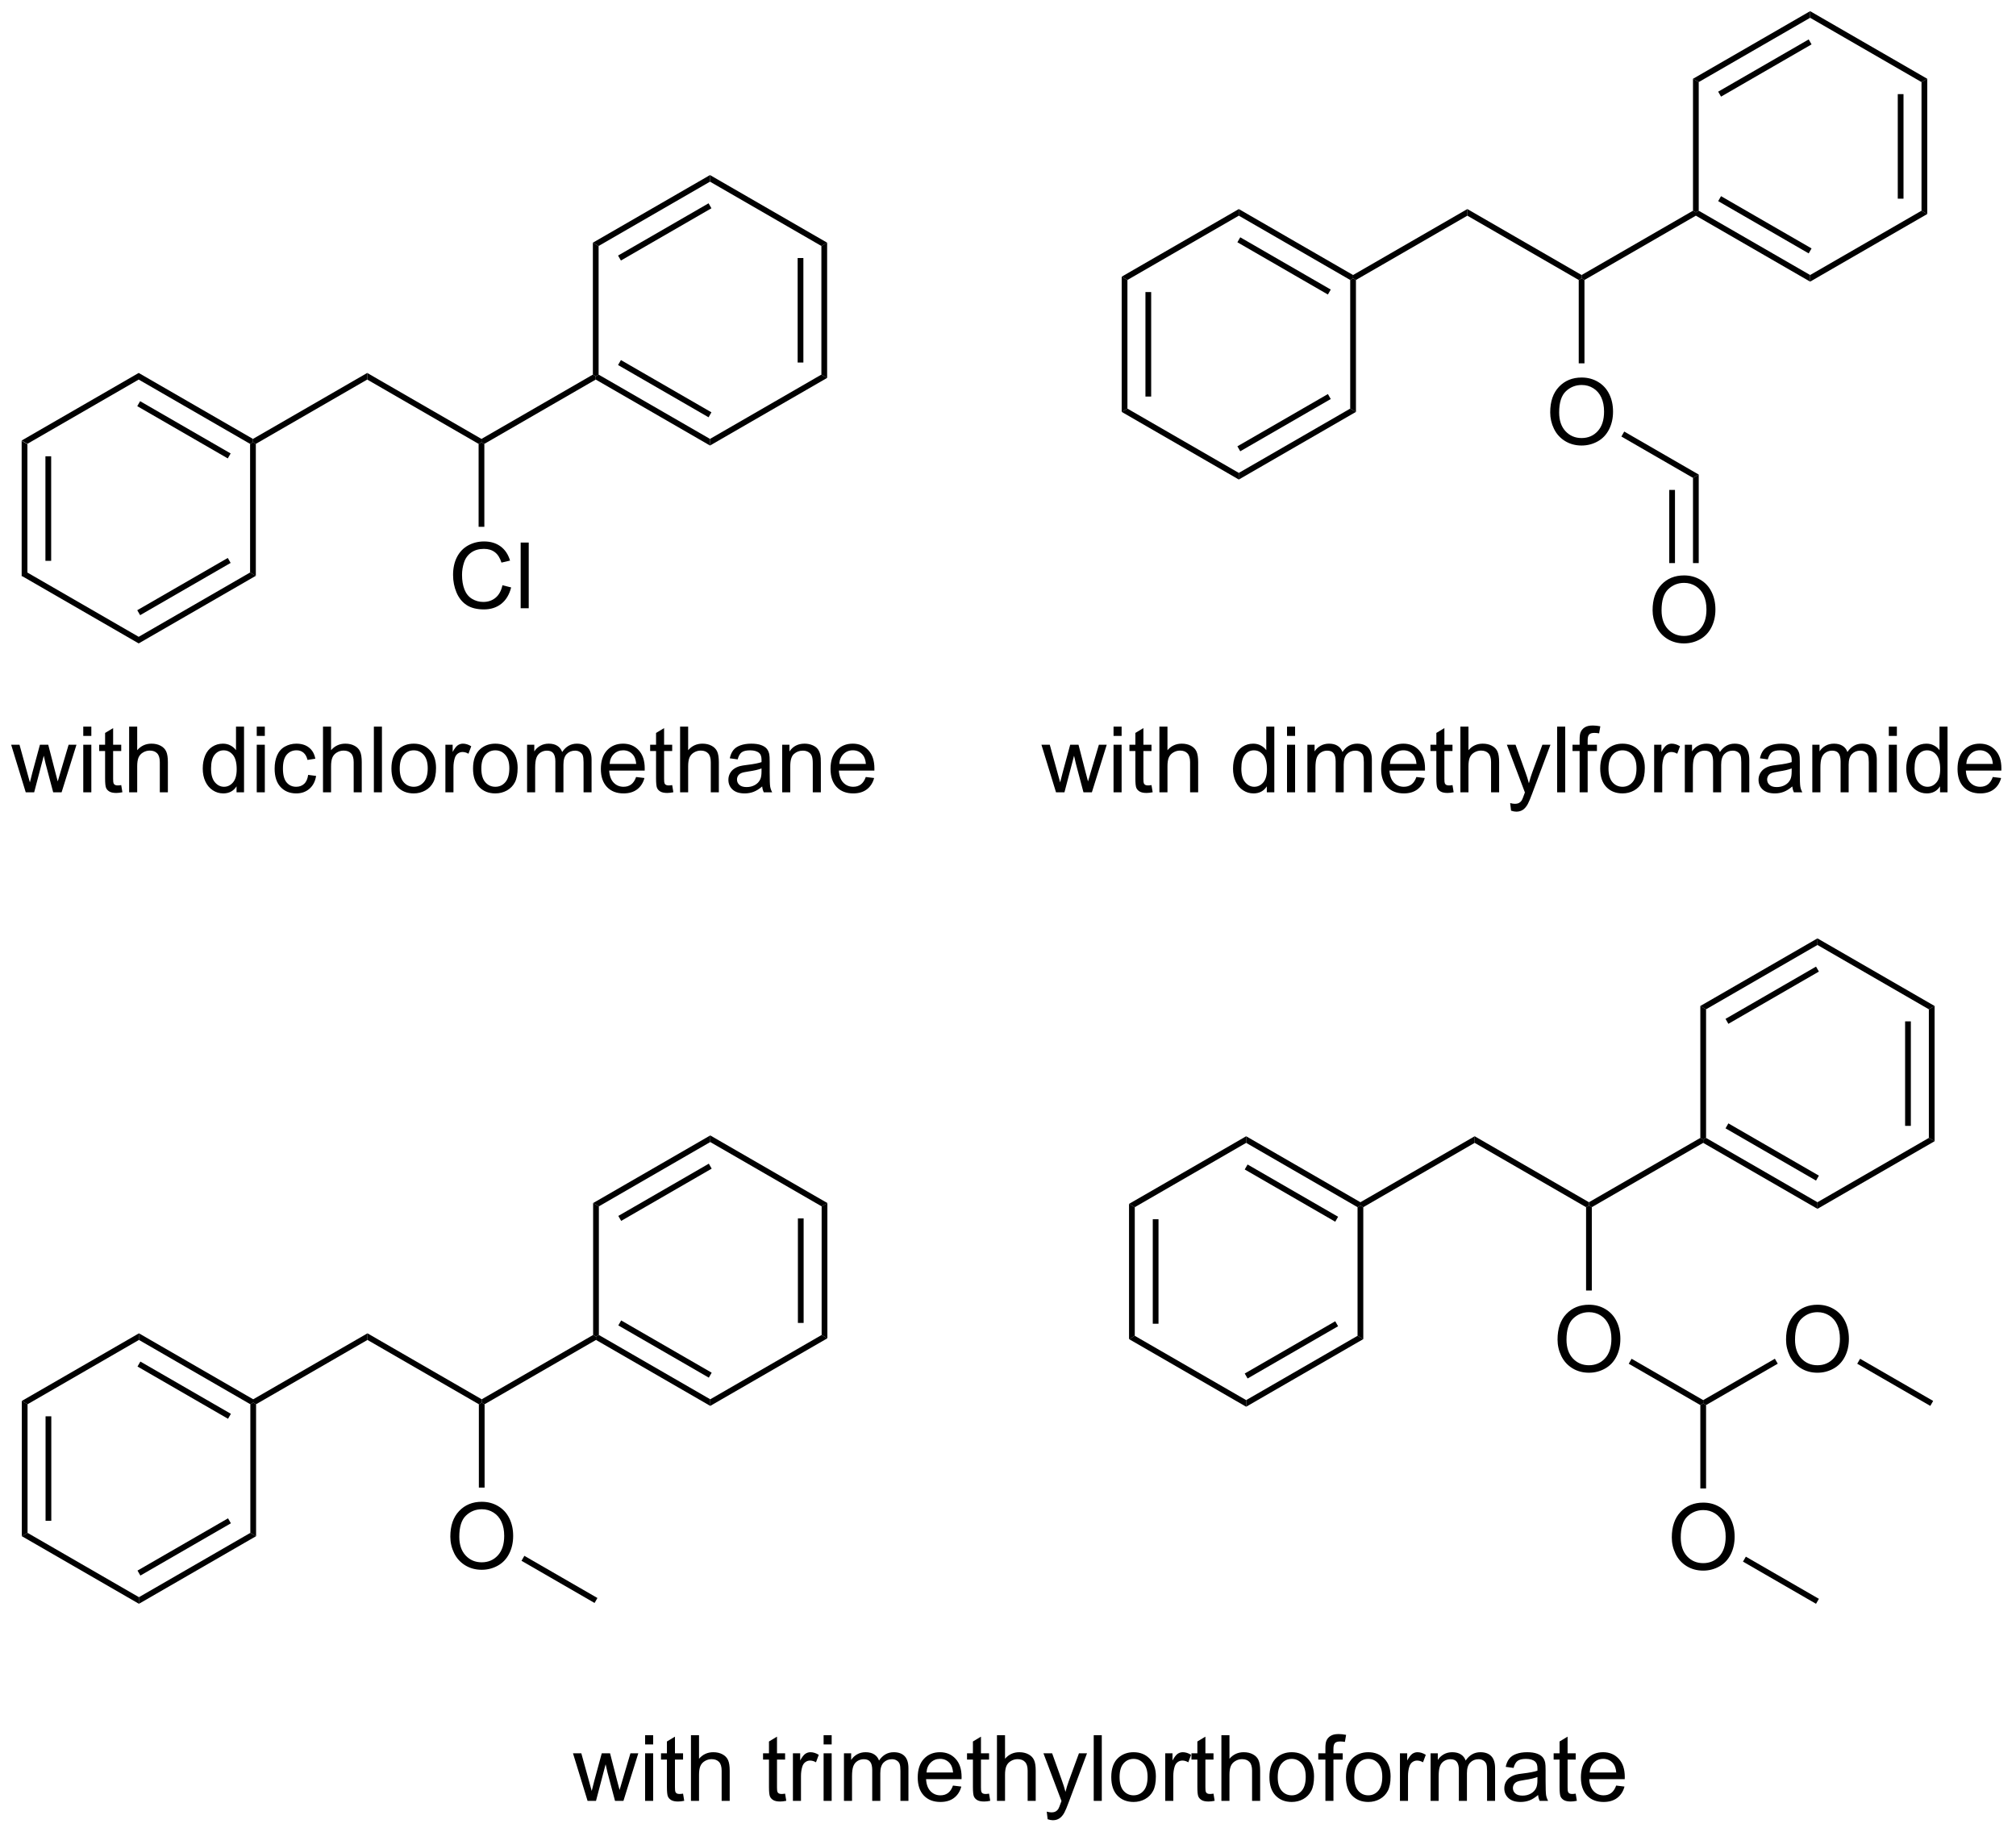 <?xml version="1.0" encoding="UTF-8"?>
<!DOCTYPE svg PUBLIC '-//W3C//DTD SVG 1.0//EN'
          'http://www.w3.org/TR/2001/REC-SVG-20010904/DTD/svg10.dtd'>
<svg stroke-dasharray="none" shape-rendering="auto" xmlns="http://www.w3.org/2000/svg" font-family="'Dialog'" text-rendering="auto" width="482" fill-opacity="1" color-interpolation="auto" color-rendering="auto" preserveAspectRatio="xMidYMid meet" font-size="12px" viewBox="0 0 482 438" fill="black" xmlns:xlink="http://www.w3.org/1999/xlink" stroke="black" image-rendering="auto" stroke-miterlimit="10" stroke-linecap="square" stroke-linejoin="miter" font-style="normal" stroke-width="1" height="438" stroke-dashoffset="0" font-weight="normal" stroke-opacity="1"
><!--Generated by the Batik Graphics2D SVG Generator--><defs id="genericDefs"
  /><g
  ><defs id="defs1"
    ><clipPath clipPathUnits="userSpaceOnUse" id="clipPath1"
      ><path d="M0.67 0.646 L181.105 0.646 L181.105 164.85 L0.67 164.85 L0.67 0.646 Z"
      /></clipPath
      ><clipPath clipPathUnits="userSpaceOnUse" id="clipPath2"
      ><path d="M21.441 28.511 L21.441 188.15 L196.859 188.15 L196.859 28.511 Z"
      /></clipPath
    ></defs
    ><g transform="scale(2.667,2.667) translate(-0.67,-0.646) matrix(1.029,0,0,1.029,-21.384,-28.681)"
    ><path d="M23.32 66.914 L23.82 67.203 L23.82 78.414 L23.32 78.703 ZM25.39 68.254 L25.39 77.363 L25.89 77.363 L25.89 68.254 Z" stroke="none" clip-path="url(#clipPath2)"
    /></g
    ><g transform="matrix(2.743,0,0,2.743,-58.811,-78.204)"
    ><path d="M23.32 78.703 L23.82 78.414 L33.529 84.02 L33.529 84.597 Z" stroke="none" clip-path="url(#clipPath2)"
    /></g
    ><g transform="matrix(2.743,0,0,2.743,-58.811,-78.204)"
    ><path d="M33.529 84.597 L33.529 84.02 L43.239 78.414 L43.739 78.703 ZM33.654 82.135 L41.544 77.58 L41.294 77.147 L33.404 81.702 Z" stroke="none" clip-path="url(#clipPath2)"
    /></g
    ><g transform="matrix(2.743,0,0,2.743,-58.811,-78.204)"
    ><path d="M43.739 78.703 L43.239 78.414 L43.239 67.203 L43.489 67.058 L43.739 67.203 Z" stroke="none" clip-path="url(#clipPath2)"
    /></g
    ><g transform="matrix(2.743,0,0,2.743,-58.811,-78.204)"
    ><path d="M43.489 66.77 L43.489 67.058 L43.239 67.203 L33.529 61.597 L33.529 61.02 ZM41.544 68.037 L33.654 63.482 L33.404 63.915 L41.294 68.47 Z" stroke="none" clip-path="url(#clipPath2)"
    /></g
    ><g transform="matrix(2.743,0,0,2.743,-58.811,-78.204)"
    ><path d="M33.529 61.02 L33.529 61.597 L23.82 67.203 L23.32 66.914 Z" stroke="none" clip-path="url(#clipPath2)"
    /></g
    ><g transform="matrix(2.743,0,0,2.743,-58.811,-78.204)"
    ><path d="M43.739 67.203 L43.489 67.058 L43.489 66.77 L53.448 61.02 L53.448 61.597 Z" stroke="none" clip-path="url(#clipPath2)"
    /></g
    ><g transform="matrix(2.743,0,0,2.743,-58.811,-78.204)"
    ><path d="M53.448 61.597 L53.448 61.02 L63.407 66.77 L63.407 67.058 L63.157 67.203 Z" stroke="none" clip-path="url(#clipPath2)"
    /></g
    ><g transform="matrix(2.743,0,0,2.743,-58.811,-78.204)"
    ><path d="M63.657 67.203 L63.407 67.058 L63.407 66.77 L73.117 61.164 L73.367 61.308 L73.367 61.597 Z" stroke="none" clip-path="url(#clipPath2)"
    /></g
    ><g transform="matrix(2.743,0,0,2.743,-58.811,-78.204)"
    ><path d="M73.367 61.597 L73.367 61.308 L73.617 61.164 L83.326 66.77 L83.326 67.347 ZM75.312 60.33 L83.201 64.885 L83.451 64.452 L75.562 59.897 Z" stroke="none" clip-path="url(#clipPath2)"
    /></g
    ><g transform="matrix(2.743,0,0,2.743,-58.811,-78.204)"
    ><path d="M83.326 67.347 L83.326 66.77 L93.035 61.164 L93.535 61.453 Z" stroke="none" clip-path="url(#clipPath2)"
    /></g
    ><g transform="matrix(2.743,0,0,2.743,-58.811,-78.204)"
    ><path d="M93.535 61.453 L93.035 61.164 L93.035 49.953 L93.535 49.664 ZM91.465 60.113 L91.465 51.004 L90.965 51.004 L90.965 60.113 Z" stroke="none" clip-path="url(#clipPath2)"
    /></g
    ><g transform="matrix(2.743,0,0,2.743,-58.811,-78.204)"
    ><path d="M93.535 49.664 L93.035 49.953 L83.326 44.347 L83.326 43.77 Z" stroke="none" clip-path="url(#clipPath2)"
    /></g
    ><g transform="matrix(2.743,0,0,2.743,-58.811,-78.204)"
    ><path d="M83.326 43.77 L83.326 44.347 L73.617 49.953 L73.117 49.664 ZM83.201 46.232 L75.312 50.787 L75.562 51.22 L83.451 46.665 Z" stroke="none" clip-path="url(#clipPath2)"
    /></g
    ><g transform="matrix(2.743,0,0,2.743,-58.811,-78.204)"
    ><path d="M73.117 49.664 L73.617 49.953 L73.617 61.164 L73.367 61.308 L73.117 61.164 Z" stroke="none" clip-path="url(#clipPath2)"
    /></g
    ><g transform="matrix(2.743,0,0,2.743,-58.811,-78.204)"
    ><path d="M65.235 79.526 L65.993 79.716 Q65.756 80.651 65.136 81.143 Q64.517 81.632 63.623 81.632 Q62.696 81.632 62.116 81.255 Q61.538 80.877 61.233 80.164 Q60.931 79.448 60.931 78.627 Q60.931 77.731 61.272 77.067 Q61.616 76.401 62.246 76.054 Q62.876 75.708 63.634 75.708 Q64.493 75.708 65.079 76.145 Q65.665 76.583 65.897 77.377 L65.15 77.552 Q64.952 76.927 64.571 76.643 Q64.194 76.356 63.618 76.356 Q62.959 76.356 62.514 76.674 Q62.071 76.989 61.892 77.523 Q61.712 78.057 61.712 78.622 Q61.712 79.354 61.925 79.898 Q62.139 80.442 62.587 80.713 Q63.038 80.981 63.561 80.981 Q64.196 80.981 64.636 80.614 Q65.079 80.247 65.235 79.526 ZM66.823 81.533 L66.823 75.807 L67.526 75.807 L67.526 81.533 L66.823 81.533 Z" stroke="none" clip-path="url(#clipPath2)"
    /></g
    ><g transform="matrix(2.743,0,0,2.743,-58.811,-78.204)"
    ><path d="M63.157 67.203 L63.407 67.058 L63.657 67.203 L63.657 74.434 L63.157 74.434 Z" stroke="none" clip-path="url(#clipPath2)"
    /></g
    ><g transform="matrix(2.743,0,0,2.743,-58.811,-78.204)"
    ><path d="M23.684 97.577 L22.413 93.429 L23.14 93.429 L23.801 95.822 L24.046 96.713 Q24.062 96.647 24.262 95.859 L24.921 93.429 L25.645 93.429 L26.265 95.835 L26.473 96.627 L26.71 95.827 L27.421 93.429 L28.106 93.429 L26.809 97.577 L26.077 97.577 L25.418 95.093 L25.257 94.385 L24.418 97.577 L23.684 97.577 ZM28.698 92.658 L28.698 91.851 L29.401 91.851 L29.401 92.658 L28.698 92.658 ZM28.698 97.577 L28.698 93.429 L29.401 93.429 L29.401 97.577 L28.698 97.577 ZM32.007 96.947 L32.108 97.569 Q31.812 97.632 31.577 97.632 Q31.194 97.632 30.983 97.512 Q30.773 97.39 30.687 97.192 Q30.601 96.994 30.601 96.361 L30.601 93.976 L30.085 93.976 L30.085 93.429 L30.601 93.429 L30.601 92.4 L31.301 91.978 L31.301 93.429 L32.007 93.429 L32.007 93.976 L31.301 93.976 L31.301 96.4 Q31.301 96.702 31.338 96.788 Q31.374 96.874 31.457 96.926 Q31.543 96.976 31.7 96.976 Q31.817 96.976 32.007 96.947 ZM32.696 97.577 L32.696 91.851 L33.399 91.851 L33.399 93.905 Q33.891 93.335 34.641 93.335 Q35.102 93.335 35.441 93.517 Q35.782 93.697 35.928 94.017 Q36.073 94.338 36.073 94.947 L36.073 97.577 L35.37 97.577 L35.37 94.947 Q35.37 94.421 35.141 94.181 Q34.914 93.939 34.495 93.939 Q34.183 93.939 33.907 94.103 Q33.633 94.265 33.516 94.543 Q33.399 94.819 33.399 95.306 L33.399 97.577 L32.696 97.577 ZM42.058 97.577 L42.058 97.054 Q41.664 97.671 40.899 97.671 Q40.401 97.671 39.985 97.397 Q39.571 97.124 39.342 96.635 Q39.112 96.142 39.112 95.507 Q39.112 94.885 39.318 94.379 Q39.526 93.874 39.941 93.606 Q40.355 93.335 40.868 93.335 Q41.243 93.335 41.534 93.494 Q41.828 93.65 42.011 93.905 L42.011 91.851 L42.711 91.851 L42.711 97.577 L42.058 97.577 ZM39.836 95.507 Q39.836 96.304 40.172 96.7 Q40.508 97.093 40.964 97.093 Q41.425 97.093 41.748 96.715 Q42.071 96.338 42.071 95.564 Q42.071 94.713 41.743 94.314 Q41.414 93.916 40.933 93.916 Q40.464 93.916 40.149 94.299 Q39.836 94.681 39.836 95.507 ZM43.819 92.658 L43.819 91.851 L44.523 91.851 L44.523 92.658 L43.819 92.658 ZM43.819 97.577 L43.819 93.429 L44.523 93.429 L44.523 97.577 L43.819 97.577 ZM48.3 96.056 L48.993 96.147 Q48.878 96.861 48.412 97.267 Q47.946 97.671 47.266 97.671 Q46.414 97.671 45.896 97.114 Q45.378 96.556 45.378 95.517 Q45.378 94.845 45.599 94.343 Q45.823 93.838 46.279 93.588 Q46.735 93.335 47.269 93.335 Q47.946 93.335 48.375 93.676 Q48.805 94.017 48.925 94.647 L48.243 94.752 Q48.144 94.335 47.896 94.124 Q47.649 93.913 47.297 93.913 Q46.766 93.913 46.433 94.293 Q46.102 94.674 46.102 95.499 Q46.102 96.335 46.422 96.715 Q46.743 97.093 47.258 97.093 Q47.672 97.093 47.948 96.84 Q48.227 96.585 48.3 96.056 ZM49.594 97.577 L49.594 91.851 L50.297 91.851 L50.297 93.905 Q50.789 93.335 51.539 93.335 Q52 93.335 52.339 93.517 Q52.68 93.697 52.826 94.017 Q52.972 94.338 52.972 94.947 L52.972 97.577 L52.269 97.577 L52.269 94.947 Q52.269 94.421 52.039 94.181 Q51.813 93.939 51.394 93.939 Q51.081 93.939 50.805 94.103 Q50.532 94.265 50.414 94.543 Q50.297 94.819 50.297 95.306 L50.297 97.577 L49.594 97.577 ZM54.028 97.577 L54.028 91.851 L54.731 91.851 L54.731 97.577 L54.028 97.577 ZM55.558 95.502 Q55.558 94.351 56.198 93.796 Q56.735 93.335 57.503 93.335 Q58.36 93.335 58.901 93.895 Q59.446 94.455 59.446 95.444 Q59.446 96.244 59.203 96.705 Q58.964 97.163 58.506 97.418 Q58.047 97.671 57.503 97.671 Q56.633 97.671 56.094 97.114 Q55.558 96.554 55.558 95.502 ZM56.282 95.502 Q56.282 96.299 56.628 96.697 Q56.977 97.093 57.503 97.093 Q58.026 97.093 58.373 96.694 Q58.722 96.296 58.722 95.478 Q58.722 94.71 58.373 94.314 Q58.024 93.916 57.503 93.916 Q56.977 93.916 56.628 94.312 Q56.282 94.705 56.282 95.502 ZM60.262 97.577 L60.262 93.429 L60.895 93.429 L60.895 94.056 Q61.137 93.616 61.34 93.476 Q61.546 93.335 61.793 93.335 Q62.148 93.335 62.515 93.562 L62.273 94.213 Q62.015 94.062 61.757 94.062 Q61.528 94.062 61.343 94.2 Q61.16 94.338 61.082 94.585 Q60.965 94.96 60.965 95.405 L60.965 97.577 L60.262 97.577 ZM62.671 95.502 Q62.671 94.351 63.312 93.796 Q63.848 93.335 64.616 93.335 Q65.473 93.335 66.015 93.895 Q66.559 94.455 66.559 95.444 Q66.559 96.244 66.317 96.705 Q66.077 97.163 65.619 97.418 Q65.16 97.671 64.616 97.671 Q63.746 97.671 63.207 97.114 Q62.671 96.554 62.671 95.502 ZM63.395 95.502 Q63.395 96.299 63.741 96.697 Q64.09 97.093 64.616 97.093 Q65.14 97.093 65.486 96.694 Q65.835 96.296 65.835 95.478 Q65.835 94.71 65.486 94.314 Q65.137 93.916 64.616 93.916 Q64.09 93.916 63.741 94.312 Q63.395 94.705 63.395 95.502 ZM67.383 97.577 L67.383 93.429 L68.011 93.429 L68.011 94.01 Q68.206 93.705 68.529 93.52 Q68.855 93.335 69.269 93.335 Q69.73 93.335 70.024 93.528 Q70.321 93.718 70.441 94.062 Q70.933 93.335 71.722 93.335 Q72.339 93.335 72.67 93.676 Q73.003 94.017 73.003 94.728 L73.003 97.577 L72.305 97.577 L72.305 94.963 Q72.305 94.541 72.235 94.356 Q72.167 94.171 71.987 94.059 Q71.808 93.944 71.566 93.944 Q71.128 93.944 70.839 94.236 Q70.55 94.525 70.55 95.166 L70.55 97.577 L69.847 97.577 L69.847 94.882 Q69.847 94.413 69.675 94.179 Q69.503 93.944 69.112 93.944 Q68.816 93.944 68.563 94.101 Q68.313 94.257 68.198 94.559 Q68.086 94.859 68.086 95.424 L68.086 97.577 L67.383 97.577 ZM76.886 96.241 L77.612 96.33 Q77.441 96.968 76.974 97.319 Q76.511 97.671 75.789 97.671 Q74.878 97.671 74.344 97.111 Q73.813 96.549 73.813 95.538 Q73.813 94.491 74.352 93.913 Q74.891 93.335 75.75 93.335 Q76.581 93.335 77.107 93.903 Q77.636 94.468 77.636 95.494 Q77.636 95.556 77.633 95.681 L74.539 95.681 Q74.579 96.366 74.925 96.731 Q75.274 97.093 75.792 97.093 Q76.18 97.093 76.454 96.89 Q76.727 96.687 76.886 96.241 ZM74.579 95.103 L76.894 95.103 Q76.847 94.58 76.628 94.319 Q76.292 93.913 75.758 93.913 Q75.274 93.913 74.943 94.239 Q74.612 94.562 74.579 95.103 ZM80.03 96.947 L80.132 97.569 Q79.835 97.632 79.601 97.632 Q79.218 97.632 79.007 97.512 Q78.796 97.39 78.71 97.192 Q78.624 96.994 78.624 96.361 L78.624 93.976 L78.109 93.976 L78.109 93.429 L78.624 93.429 L78.624 92.4 L79.325 91.978 L79.325 93.429 L80.03 93.429 L80.03 93.976 L79.325 93.976 L79.325 96.4 Q79.325 96.702 79.361 96.788 Q79.397 96.874 79.481 96.926 Q79.567 96.976 79.723 96.976 Q79.84 96.976 80.03 96.947 ZM80.719 97.577 L80.719 91.851 L81.422 91.851 L81.422 93.905 Q81.914 93.335 82.664 93.335 Q83.125 93.335 83.464 93.517 Q83.805 93.697 83.951 94.017 Q84.097 94.338 84.097 94.947 L84.097 97.577 L83.394 97.577 L83.394 94.947 Q83.394 94.421 83.164 94.181 Q82.938 93.939 82.519 93.939 Q82.206 93.939 81.93 94.103 Q81.657 94.265 81.539 94.543 Q81.422 94.819 81.422 95.306 L81.422 97.577 L80.719 97.577 ZM87.874 97.064 Q87.484 97.397 87.121 97.535 Q86.762 97.671 86.348 97.671 Q85.663 97.671 85.296 97.338 Q84.929 97.002 84.929 96.484 Q84.929 96.179 85.067 95.926 Q85.207 95.674 85.431 95.522 Q85.655 95.369 85.937 95.291 Q86.145 95.236 86.562 95.187 Q87.413 95.085 87.817 94.944 Q87.819 94.799 87.819 94.76 Q87.819 94.33 87.621 94.155 Q87.351 93.916 86.819 93.916 Q86.325 93.916 86.088 94.09 Q85.851 94.265 85.739 94.705 L85.051 94.611 Q85.145 94.171 85.359 93.9 Q85.575 93.627 85.981 93.481 Q86.387 93.335 86.921 93.335 Q87.452 93.335 87.783 93.46 Q88.116 93.585 88.272 93.775 Q88.429 93.963 88.491 94.252 Q88.528 94.431 88.528 94.9 L88.528 95.838 Q88.528 96.819 88.572 97.08 Q88.616 97.338 88.749 97.577 L88.015 97.577 Q87.905 97.359 87.874 97.064 ZM87.817 95.494 Q87.434 95.65 86.668 95.76 Q86.234 95.822 86.054 95.9 Q85.874 95.978 85.775 96.129 Q85.679 96.28 85.679 96.463 Q85.679 96.744 85.892 96.931 Q86.106 97.119 86.515 97.119 Q86.921 97.119 87.236 96.942 Q87.554 96.765 87.702 96.455 Q87.817 96.218 87.817 95.752 L87.817 95.494 ZM89.618 97.577 L89.618 93.429 L90.25 93.429 L90.25 94.017 Q90.706 93.335 91.571 93.335 Q91.946 93.335 92.258 93.47 Q92.573 93.603 92.73 93.822 Q92.886 94.041 92.948 94.343 Q92.987 94.538 92.987 95.025 L92.987 97.577 L92.284 97.577 L92.284 95.054 Q92.284 94.624 92.201 94.41 Q92.12 94.197 91.912 94.072 Q91.704 93.944 91.422 93.944 Q90.972 93.944 90.646 94.231 Q90.321 94.515 90.321 95.312 L90.321 97.577 L89.618 97.577 ZM96.905 96.241 L97.632 96.33 Q97.46 96.968 96.994 97.319 Q96.53 97.671 95.809 97.671 Q94.897 97.671 94.364 97.111 Q93.832 96.549 93.832 95.538 Q93.832 94.491 94.371 93.913 Q94.91 93.335 95.77 93.335 Q96.601 93.335 97.127 93.903 Q97.655 94.468 97.655 95.494 Q97.655 95.556 97.653 95.681 L94.559 95.681 Q94.598 96.366 94.944 96.731 Q95.293 97.093 95.812 97.093 Q96.2 97.093 96.473 96.89 Q96.746 96.687 96.905 96.241 ZM94.598 95.103 L96.913 95.103 Q96.866 94.58 96.647 94.319 Q96.312 93.913 95.778 93.913 Q95.293 93.913 94.963 94.239 Q94.632 94.562 94.598 95.103 Z" stroke="none" clip-path="url(#clipPath2)"
    /></g
    ><g transform="matrix(2.743,0,0,2.743,-58.811,-78.204)"
    ><path d="M119.21 52.628 L119.71 52.916 L119.71 64.128 L119.21 64.416 ZM121.28 53.967 L121.28 63.077 L121.78 63.077 L121.78 53.967 Z" stroke="none" clip-path="url(#clipPath2)"
    /></g
    ><g transform="matrix(2.743,0,0,2.743,-58.811,-78.204)"
    ><path d="M119.21 64.416 L119.71 64.128 L129.419 69.733 L129.419 70.311 Z" stroke="none" clip-path="url(#clipPath2)"
    /></g
    ><g transform="matrix(2.743,0,0,2.743,-58.811,-78.204)"
    ><path d="M129.419 70.311 L129.419 69.733 L139.128 64.128 L139.628 64.416 ZM129.544 67.848 L137.433 63.293 L137.183 62.86 L129.294 67.415 Z" stroke="none" clip-path="url(#clipPath2)"
    /></g
    ><g transform="matrix(2.743,0,0,2.743,-58.811,-78.204)"
    ><path d="M139.628 64.416 L139.128 64.128 L139.128 52.916 L139.378 52.772 L139.628 52.916 Z" stroke="none" clip-path="url(#clipPath2)"
    /></g
    ><g transform="matrix(2.743,0,0,2.743,-58.811,-78.204)"
    ><path d="M139.378 52.483 L139.378 52.772 L139.128 52.916 L129.419 47.311 L129.419 46.733 ZM137.433 53.751 L129.544 49.196 L129.294 49.629 L137.183 54.184 Z" stroke="none" clip-path="url(#clipPath2)"
    /></g
    ><g transform="matrix(2.743,0,0,2.743,-58.811,-78.204)"
    ><path d="M129.419 46.733 L129.419 47.311 L119.71 52.916 L119.21 52.628 Z" stroke="none" clip-path="url(#clipPath2)"
    /></g
    ><g transform="matrix(2.743,0,0,2.743,-58.811,-78.204)"
    ><path d="M139.628 52.916 L139.378 52.772 L139.378 52.483 L149.338 46.733 L149.338 47.311 Z" stroke="none" clip-path="url(#clipPath2)"
    /></g
    ><g transform="matrix(2.743,0,0,2.743,-58.811,-78.204)"
    ><path d="M149.338 47.311 L149.338 46.733 L159.297 52.483 L159.297 52.772 L159.047 52.916 Z" stroke="none" clip-path="url(#clipPath2)"
    /></g
    ><g transform="matrix(2.743,0,0,2.743,-58.811,-78.204)"
    ><path d="M159.547 52.916 L159.297 52.772 L159.297 52.483 L169.006 46.878 L169.256 47.022 L169.256 47.311 Z" stroke="none" clip-path="url(#clipPath2)"
    /></g
    ><g transform="matrix(2.743,0,0,2.743,-58.811,-78.204)"
    ><path d="M169.256 47.311 L169.256 47.022 L169.506 46.878 L179.216 52.483 L179.216 53.061 ZM171.201 46.043 L179.091 50.598 L179.341 50.165 L171.451 45.61 Z" stroke="none" clip-path="url(#clipPath2)"
    /></g
    ><g transform="matrix(2.743,0,0,2.743,-58.811,-78.204)"
    ><path d="M179.216 53.061 L179.216 52.483 L188.925 46.878 L189.425 47.166 Z" stroke="none" clip-path="url(#clipPath2)"
    /></g
    ><g transform="matrix(2.743,0,0,2.743,-58.811,-78.204)"
    ><path d="M189.425 47.166 L188.925 46.878 L188.925 35.666 L189.425 35.378 ZM187.355 45.827 L187.355 36.717 L186.855 36.717 L186.855 45.827 Z" stroke="none" clip-path="url(#clipPath2)"
    /></g
    ><g transform="matrix(2.743,0,0,2.743,-58.811,-78.204)"
    ><path d="M189.425 35.378 L188.925 35.666 L179.216 30.061 L179.216 29.483 Z" stroke="none" clip-path="url(#clipPath2)"
    /></g
    ><g transform="matrix(2.743,0,0,2.743,-58.811,-78.204)"
    ><path d="M179.216 29.483 L179.216 30.061 L169.506 35.666 L169.006 35.378 ZM179.091 31.946 L171.201 36.501 L171.451 36.934 L179.341 32.379 Z" stroke="none" clip-path="url(#clipPath2)"
    /></g
    ><g transform="matrix(2.743,0,0,2.743,-58.811,-78.204)"
    ><path d="M169.006 35.378 L169.506 35.666 L169.506 46.878 L169.256 47.022 L169.006 46.878 Z" stroke="none" clip-path="url(#clipPath2)"
    /></g
    ><g transform="matrix(2.743,0,0,2.743,-58.811,-78.204)"
    ><path d="M156.56 64.458 Q156.56 63.031 157.326 62.226 Q158.091 61.419 159.302 61.419 Q160.094 61.419 160.729 61.799 Q161.367 62.177 161.701 62.854 Q162.037 63.531 162.037 64.39 Q162.037 65.263 161.685 65.95 Q161.333 66.638 160.688 66.992 Q160.044 67.346 159.297 67.346 Q158.49 67.346 157.852 66.955 Q157.216 66.562 156.888 65.888 Q156.56 65.21 156.56 64.458 ZM157.341 64.468 Q157.341 65.505 157.896 66.101 Q158.453 66.695 159.294 66.695 Q160.149 66.695 160.701 66.093 Q161.255 65.492 161.255 64.388 Q161.255 63.687 161.018 63.166 Q160.781 62.645 160.326 62.359 Q159.873 62.07 159.305 62.07 Q158.5 62.07 157.919 62.625 Q157.341 63.177 157.341 64.468 Z" stroke="none" clip-path="url(#clipPath2)"
    /></g
    ><g transform="matrix(2.743,0,0,2.743,-58.811,-78.204)"
    ><path d="M159.047 52.916 L159.297 52.772 L159.547 52.916 L159.547 60.183 L159.047 60.183 Z" stroke="none" clip-path="url(#clipPath2)"
    /></g
    ><g transform="matrix(2.743,0,0,2.743,-58.811,-78.204)"
    ><path d="M162.764 66.562 L163.014 66.129 L169.506 69.878 L169.006 70.166 Z" stroke="none" clip-path="url(#clipPath2)"
    /></g
    ><g transform="matrix(2.743,0,0,2.743,-58.811,-78.204)"
    ><path d="M165.484 81.708 Q165.484 80.281 166.25 79.476 Q167.016 78.669 168.226 78.669 Q169.018 78.669 169.654 79.049 Q170.292 79.427 170.625 80.104 Q170.961 80.781 170.961 81.64 Q170.961 82.513 170.609 83.2 Q170.258 83.888 169.612 84.242 Q168.969 84.596 168.221 84.596 Q167.414 84.596 166.776 84.205 Q166.141 83.812 165.812 83.138 Q165.484 82.46 165.484 81.708 ZM166.266 81.718 Q166.266 82.755 166.82 83.351 Q167.377 83.945 168.219 83.945 Q169.073 83.945 169.625 83.343 Q170.18 82.742 170.18 81.638 Q170.18 80.937 169.943 80.416 Q169.706 79.895 169.25 79.609 Q168.797 79.32 168.229 79.32 Q167.424 79.32 166.844 79.875 Q166.266 80.427 166.266 81.718 Z" stroke="none" clip-path="url(#clipPath2)"
    /></g
    ><g transform="matrix(2.743,0,0,2.743,-58.811,-78.204)"
    ><path d="M169.006 70.166 L169.506 69.878 L169.506 77.595 L169.006 77.595 ZM166.936 71.217 L166.936 77.595 L167.436 77.595 L167.436 71.217 Z" stroke="none" clip-path="url(#clipPath2)"
    /></g
    ><g transform="matrix(2.743,0,0,2.743,-58.811,-78.204)"
    ><path d="M113.486 97.577 L112.215 93.429 L112.941 93.429 L113.603 95.822 L113.847 96.713 Q113.863 96.647 114.064 95.859 L114.722 93.429 L115.446 93.429 L116.066 95.835 L116.275 96.627 L116.511 95.827 L117.222 93.429 L117.907 93.429 L116.611 97.577 L115.879 97.577 L115.22 95.093 L115.058 94.385 L114.22 97.577 L113.486 97.577 ZM118.5 92.658 L118.5 91.851 L119.203 91.851 L119.203 92.658 L118.5 92.658 ZM118.5 97.577 L118.5 93.429 L119.203 93.429 L119.203 97.577 L118.5 97.577 ZM121.808 96.947 L121.91 97.569 Q121.613 97.632 121.379 97.632 Q120.996 97.632 120.785 97.512 Q120.574 97.39 120.488 97.192 Q120.402 96.994 120.402 96.361 L120.402 93.976 L119.886 93.976 L119.886 93.429 L120.402 93.429 L120.402 92.4 L121.103 91.978 L121.103 93.429 L121.808 93.429 L121.808 93.976 L121.103 93.976 L121.103 96.4 Q121.103 96.702 121.139 96.788 Q121.176 96.874 121.259 96.926 Q121.345 96.976 121.501 96.976 Q121.618 96.976 121.808 96.947 ZM122.497 97.577 L122.497 91.851 L123.2 91.851 L123.2 93.905 Q123.692 93.335 124.442 93.335 Q124.903 93.335 125.242 93.517 Q125.583 93.697 125.729 94.017 Q125.875 94.338 125.875 94.947 L125.875 97.577 L125.172 97.577 L125.172 94.947 Q125.172 94.421 124.942 94.181 Q124.716 93.939 124.297 93.939 Q123.984 93.939 123.708 94.103 Q123.435 94.265 123.317 94.543 Q123.2 94.819 123.2 95.306 L123.2 97.577 L122.497 97.577 ZM131.859 97.577 L131.859 97.054 Q131.466 97.671 130.7 97.671 Q130.203 97.671 129.786 97.397 Q129.372 97.124 129.143 96.635 Q128.914 96.142 128.914 95.507 Q128.914 94.885 129.12 94.379 Q129.328 93.874 129.742 93.606 Q130.156 93.335 130.669 93.335 Q131.044 93.335 131.336 93.494 Q131.63 93.65 131.812 93.905 L131.812 91.851 L132.513 91.851 L132.513 97.577 L131.859 97.577 ZM129.638 95.507 Q129.638 96.304 129.974 96.7 Q130.31 97.093 130.765 97.093 Q131.226 97.093 131.549 96.715 Q131.872 96.338 131.872 95.564 Q131.872 94.713 131.544 94.314 Q131.216 93.916 130.734 93.916 Q130.265 93.916 129.95 94.299 Q129.638 94.681 129.638 95.507 ZM133.621 92.658 L133.621 91.851 L134.324 91.851 L134.324 92.658 L133.621 92.658 ZM133.621 97.577 L133.621 93.429 L134.324 93.429 L134.324 97.577 L133.621 97.577 ZM135.396 97.577 L135.396 93.429 L136.023 93.429 L136.023 94.01 Q136.219 93.705 136.542 93.52 Q136.867 93.335 137.281 93.335 Q137.742 93.335 138.036 93.528 Q138.333 93.718 138.453 94.062 Q138.945 93.335 139.734 93.335 Q140.351 93.335 140.682 93.676 Q141.015 94.017 141.015 94.728 L141.015 97.577 L140.317 97.577 L140.317 94.963 Q140.317 94.541 140.247 94.356 Q140.179 94.171 140 94.059 Q139.82 93.944 139.578 93.944 Q139.14 93.944 138.851 94.236 Q138.562 94.525 138.562 95.166 L138.562 97.577 L137.859 97.577 L137.859 94.882 Q137.859 94.413 137.687 94.179 Q137.515 93.944 137.125 93.944 Q136.828 93.944 136.575 94.101 Q136.325 94.257 136.211 94.559 Q136.099 94.859 136.099 95.424 L136.099 97.577 L135.396 97.577 ZM144.898 96.241 L145.625 96.33 Q145.453 96.968 144.987 97.319 Q144.523 97.671 143.802 97.671 Q142.89 97.671 142.357 97.111 Q141.825 96.549 141.825 95.538 Q141.825 94.491 142.364 93.913 Q142.903 93.335 143.763 93.335 Q144.594 93.335 145.12 93.903 Q145.648 94.468 145.648 95.494 Q145.648 95.556 145.646 95.681 L142.552 95.681 Q142.591 96.366 142.937 96.731 Q143.286 97.093 143.804 97.093 Q144.192 97.093 144.466 96.89 Q144.739 96.687 144.898 96.241 ZM142.591 95.103 L144.906 95.103 Q144.859 94.58 144.64 94.319 Q144.304 93.913 143.771 93.913 Q143.286 93.913 142.956 94.239 Q142.625 94.562 142.591 95.103 ZM148.043 96.947 L148.144 97.569 Q147.847 97.632 147.613 97.632 Q147.23 97.632 147.019 97.512 Q146.808 97.39 146.722 97.192 Q146.637 96.994 146.637 96.361 L146.637 93.976 L146.121 93.976 L146.121 93.429 L146.637 93.429 L146.637 92.4 L147.337 91.978 L147.337 93.429 L148.043 93.429 L148.043 93.976 L147.337 93.976 L147.337 96.4 Q147.337 96.702 147.374 96.788 Q147.41 96.874 147.493 96.926 Q147.579 96.976 147.736 96.976 Q147.853 96.976 148.043 96.947 ZM148.732 97.577 L148.732 91.851 L149.435 91.851 L149.435 93.905 Q149.927 93.335 150.677 93.335 Q151.138 93.335 151.476 93.517 Q151.817 93.697 151.963 94.017 Q152.109 94.338 152.109 94.947 L152.109 97.577 L151.406 97.577 L151.406 94.947 Q151.406 94.421 151.177 94.181 Q150.95 93.939 150.531 93.939 Q150.219 93.939 149.942 94.103 Q149.669 94.265 149.552 94.543 Q149.435 94.819 149.435 95.306 L149.435 97.577 L148.732 97.577 ZM153.149 99.176 L153.071 98.515 Q153.301 98.577 153.472 98.577 Q153.707 98.577 153.847 98.499 Q153.988 98.421 154.079 98.28 Q154.144 98.176 154.293 97.757 Q154.314 97.7 154.355 97.585 L152.782 93.429 L153.54 93.429 L154.402 95.83 Q154.571 96.288 154.704 96.791 Q154.824 96.306 154.993 95.845 L155.879 93.429 L156.582 93.429 L155.004 97.647 Q154.751 98.332 154.611 98.59 Q154.423 98.937 154.181 99.098 Q153.939 99.262 153.603 99.262 Q153.399 99.262 153.149 99.176 ZM157.165 97.577 L157.165 91.851 L157.868 91.851 L157.868 97.577 L157.165 97.577 ZM159.125 97.577 L159.125 93.976 L158.505 93.976 L158.505 93.429 L159.125 93.429 L159.125 92.986 Q159.125 92.569 159.2 92.366 Q159.302 92.093 159.557 91.924 Q159.812 91.752 160.273 91.752 Q160.57 91.752 160.929 91.822 L160.825 92.437 Q160.607 92.397 160.411 92.397 Q160.091 92.397 159.958 92.535 Q159.825 92.671 159.825 93.046 L159.825 93.429 L160.633 93.429 L160.633 93.976 L159.825 93.976 L159.825 97.577 L159.125 97.577 ZM160.918 95.502 Q160.918 94.351 161.558 93.796 Q162.095 93.335 162.863 93.335 Q163.72 93.335 164.262 93.895 Q164.806 94.455 164.806 95.444 Q164.806 96.244 164.564 96.705 Q164.324 97.163 163.866 97.418 Q163.407 97.671 162.863 97.671 Q161.993 97.671 161.454 97.114 Q160.918 96.554 160.918 95.502 ZM161.642 95.502 Q161.642 96.299 161.988 96.697 Q162.337 97.093 162.863 97.093 Q163.387 97.093 163.733 96.694 Q164.082 96.296 164.082 95.478 Q164.082 94.71 163.733 94.314 Q163.384 93.916 162.863 93.916 Q162.337 93.916 161.988 94.312 Q161.642 94.705 161.642 95.502 ZM165.622 97.577 L165.622 93.429 L166.255 93.429 L166.255 94.056 Q166.497 93.616 166.7 93.476 Q166.906 93.335 167.153 93.335 Q167.508 93.335 167.875 93.562 L167.633 94.213 Q167.375 94.062 167.117 94.062 Q166.888 94.062 166.703 94.2 Q166.521 94.338 166.442 94.585 Q166.325 94.96 166.325 95.405 L166.325 97.577 L165.622 97.577 ZM168.294 97.577 L168.294 93.429 L168.922 93.429 L168.922 94.01 Q169.117 93.705 169.44 93.52 Q169.765 93.335 170.179 93.335 Q170.64 93.335 170.935 93.528 Q171.232 93.718 171.351 94.062 Q171.844 93.335 172.633 93.335 Q173.25 93.335 173.581 93.676 Q173.914 94.017 173.914 94.728 L173.914 97.577 L173.216 97.577 L173.216 94.963 Q173.216 94.541 173.146 94.356 Q173.078 94.171 172.898 94.059 Q172.719 93.944 172.476 93.944 Q172.039 93.944 171.75 94.236 Q171.461 94.525 171.461 95.166 L171.461 97.577 L170.758 97.577 L170.758 94.882 Q170.758 94.413 170.586 94.179 Q170.414 93.944 170.023 93.944 Q169.726 93.944 169.474 94.101 Q169.224 94.257 169.109 94.559 Q168.997 94.859 168.997 95.424 L168.997 97.577 L168.294 97.577 ZM177.664 97.064 Q177.273 97.397 176.911 97.535 Q176.552 97.671 176.138 97.671 Q175.453 97.671 175.086 97.338 Q174.719 97.002 174.719 96.484 Q174.719 96.179 174.857 95.926 Q174.997 95.674 175.221 95.522 Q175.445 95.369 175.726 95.291 Q175.935 95.236 176.351 95.187 Q177.203 95.085 177.607 94.944 Q177.609 94.799 177.609 94.76 Q177.609 94.33 177.411 94.155 Q177.14 93.916 176.609 93.916 Q176.114 93.916 175.877 94.09 Q175.64 94.265 175.528 94.705 L174.841 94.611 Q174.935 94.171 175.148 93.9 Q175.364 93.627 175.771 93.481 Q176.177 93.335 176.711 93.335 Q177.242 93.335 177.573 93.46 Q177.906 93.585 178.062 93.775 Q178.219 93.963 178.281 94.252 Q178.317 94.431 178.317 94.9 L178.317 95.838 Q178.317 96.819 178.362 97.08 Q178.406 97.338 178.539 97.577 L177.804 97.577 Q177.695 97.359 177.664 97.064 ZM177.607 95.494 Q177.224 95.65 176.458 95.76 Q176.023 95.822 175.844 95.9 Q175.664 95.978 175.565 96.129 Q175.469 96.28 175.469 96.463 Q175.469 96.744 175.682 96.931 Q175.896 97.119 176.304 97.119 Q176.711 97.119 177.026 96.942 Q177.344 96.765 177.492 96.455 Q177.607 96.218 177.607 95.752 L177.607 95.494 ZM179.407 97.577 L179.407 93.429 L180.035 93.429 L180.035 94.01 Q180.23 93.705 180.553 93.52 Q180.879 93.335 181.293 93.335 Q181.754 93.335 182.048 93.528 Q182.345 93.718 182.465 94.062 Q182.957 93.335 183.746 93.335 Q184.363 93.335 184.694 93.676 Q185.027 94.017 185.027 94.728 L185.027 97.577 L184.329 97.577 L184.329 94.963 Q184.329 94.541 184.259 94.356 Q184.191 94.171 184.012 94.059 Q183.832 93.944 183.59 93.944 Q183.152 93.944 182.863 94.236 Q182.574 94.525 182.574 95.166 L182.574 97.577 L181.871 97.577 L181.871 94.882 Q181.871 94.413 181.699 94.179 Q181.527 93.944 181.137 93.944 Q180.84 93.944 180.587 94.101 Q180.337 94.257 180.222 94.559 Q180.111 94.859 180.111 95.424 L180.111 97.577 L179.407 97.577 ZM186.074 92.658 L186.074 91.851 L186.777 91.851 L186.777 92.658 L186.074 92.658 ZM186.074 97.577 L186.074 93.429 L186.777 93.429 L186.777 97.577 L186.074 97.577 ZM190.539 97.577 L190.539 97.054 Q190.146 97.671 189.38 97.671 Q188.883 97.671 188.466 97.397 Q188.052 97.124 187.823 96.635 Q187.594 96.142 187.594 95.507 Q187.594 94.885 187.799 94.379 Q188.008 93.874 188.422 93.606 Q188.836 93.335 189.349 93.335 Q189.724 93.335 190.015 93.494 Q190.31 93.65 190.492 93.905 L190.492 91.851 L191.192 91.851 L191.192 97.577 L190.539 97.577 ZM188.317 95.507 Q188.317 96.304 188.653 96.7 Q188.989 97.093 189.445 97.093 Q189.906 97.093 190.229 96.715 Q190.552 96.338 190.552 95.564 Q190.552 94.713 190.224 94.314 Q189.896 93.916 189.414 93.916 Q188.945 93.916 188.63 94.299 Q188.317 94.681 188.317 95.507 ZM195.137 96.241 L195.863 96.33 Q195.691 96.968 195.225 97.319 Q194.762 97.671 194.04 97.671 Q193.129 97.671 192.595 97.111 Q192.064 96.549 192.064 95.538 Q192.064 94.491 192.603 93.913 Q193.142 93.335 194.001 93.335 Q194.832 93.335 195.358 93.903 Q195.887 94.468 195.887 95.494 Q195.887 95.556 195.884 95.681 L192.79 95.681 Q192.829 96.366 193.176 96.731 Q193.524 97.093 194.043 97.093 Q194.431 97.093 194.704 96.89 Q194.978 96.687 195.137 96.241 ZM192.829 95.103 L195.144 95.103 Q195.097 94.58 194.879 94.319 Q194.543 93.913 194.009 93.913 Q193.524 93.913 193.194 94.239 Q192.863 94.562 192.829 95.103 Z" stroke="none" clip-path="url(#clipPath2)"
    /></g
    ><g transform="matrix(2.743,0,0,2.743,-58.811,-78.204)"
    ><path d="M23.342 150.629 L23.842 150.918 L23.842 162.129 L23.342 162.418 ZM25.412 151.969 L25.412 161.078 L25.912 161.078 L25.912 151.969 Z" stroke="none" clip-path="url(#clipPath2)"
    /></g
    ><g transform="matrix(2.743,0,0,2.743,-58.811,-78.204)"
    ><path d="M23.342 162.418 L23.842 162.129 L33.551 167.735 L33.551 168.312 Z" stroke="none" clip-path="url(#clipPath2)"
    /></g
    ><g transform="matrix(2.743,0,0,2.743,-58.811,-78.204)"
    ><path d="M33.551 168.312 L33.551 167.735 L43.261 162.129 L43.761 162.418 ZM33.676 165.85 L41.566 161.295 L41.316 160.862 L33.426 165.417 Z" stroke="none" clip-path="url(#clipPath2)"
    /></g
    ><g transform="matrix(2.743,0,0,2.743,-58.811,-78.204)"
    ><path d="M43.761 162.418 L43.261 162.129 L43.261 150.918 L43.511 150.773 L43.761 150.918 Z" stroke="none" clip-path="url(#clipPath2)"
    /></g
    ><g transform="matrix(2.743,0,0,2.743,-58.811,-78.204)"
    ><path d="M43.511 150.485 L43.511 150.773 L43.261 150.918 L33.551 145.312 L33.551 144.735 ZM41.566 151.752 L33.676 147.197 L33.426 147.63 L41.316 152.185 Z" stroke="none" clip-path="url(#clipPath2)"
    /></g
    ><g transform="matrix(2.743,0,0,2.743,-58.811,-78.204)"
    ><path d="M33.551 144.735 L33.551 145.312 L23.842 150.918 L23.342 150.629 Z" stroke="none" clip-path="url(#clipPath2)"
    /></g
    ><g transform="matrix(2.743,0,0,2.743,-58.811,-78.204)"
    ><path d="M43.761 150.918 L43.511 150.773 L43.511 150.485 L53.47 144.735 L53.47 145.312 Z" stroke="none" clip-path="url(#clipPath2)"
    /></g
    ><g transform="matrix(2.743,0,0,2.743,-58.811,-78.204)"
    ><path d="M53.47 145.312 L53.47 144.735 L63.429 150.485 L63.429 150.773 L63.179 150.918 Z" stroke="none" clip-path="url(#clipPath2)"
    /></g
    ><g transform="matrix(2.743,0,0,2.743,-58.811,-78.204)"
    ><path d="M63.679 150.918 L63.429 150.773 L63.429 150.485 L73.139 144.879 L73.389 145.023 L73.389 145.312 Z" stroke="none" clip-path="url(#clipPath2)"
    /></g
    ><g transform="matrix(2.743,0,0,2.743,-58.811,-78.204)"
    ><path d="M73.389 145.312 L73.389 145.023 L73.639 144.879 L83.348 150.485 L83.348 151.062 ZM75.334 144.045 L83.223 148.6 L83.473 148.167 L75.584 143.612 Z" stroke="none" clip-path="url(#clipPath2)"
    /></g
    ><g transform="matrix(2.743,0,0,2.743,-58.811,-78.204)"
    ><path d="M83.348 151.062 L83.348 150.485 L93.057 144.879 L93.557 145.168 Z" stroke="none" clip-path="url(#clipPath2)"
    /></g
    ><g transform="matrix(2.743,0,0,2.743,-58.811,-78.204)"
    ><path d="M93.557 145.168 L93.057 144.879 L93.057 133.668 L93.557 133.379 ZM91.487 143.828 L91.487 134.719 L90.987 134.719 L90.987 143.828 Z" stroke="none" clip-path="url(#clipPath2)"
    /></g
    ><g transform="matrix(2.743,0,0,2.743,-58.811,-78.204)"
    ><path d="M93.557 133.379 L93.057 133.668 L83.348 128.062 L83.348 127.485 Z" stroke="none" clip-path="url(#clipPath2)"
    /></g
    ><g transform="matrix(2.743,0,0,2.743,-58.811,-78.204)"
    ><path d="M83.348 127.485 L83.348 128.062 L73.639 133.668 L73.139 133.379 ZM83.223 129.947 L75.334 134.502 L75.584 134.935 L83.473 130.38 Z" stroke="none" clip-path="url(#clipPath2)"
    /></g
    ><g transform="matrix(2.743,0,0,2.743,-58.811,-78.204)"
    ><path d="M73.139 133.379 L73.639 133.668 L73.639 144.879 L73.389 145.023 L73.139 144.879 Z" stroke="none" clip-path="url(#clipPath2)"
    /></g
    ><g transform="matrix(2.743,0,0,2.743,-58.811,-78.204)"
    ><path d="M60.692 162.459 Q60.692 161.032 61.458 160.228 Q62.224 159.42 63.434 159.42 Q64.226 159.42 64.862 159.8 Q65.5 160.178 65.833 160.855 Q66.169 161.532 66.169 162.392 Q66.169 163.264 65.817 163.952 Q65.466 164.639 64.82 164.993 Q64.177 165.347 63.429 165.347 Q62.622 165.347 61.984 164.957 Q61.349 164.564 61.02 163.889 Q60.692 163.212 60.692 162.459 ZM61.474 162.47 Q61.474 163.506 62.028 164.103 Q62.586 164.696 63.427 164.696 Q64.281 164.696 64.833 164.095 Q65.388 163.493 65.388 162.389 Q65.388 161.689 65.151 161.168 Q64.914 160.647 64.458 160.36 Q64.005 160.071 63.437 160.071 Q62.632 160.071 62.052 160.626 Q61.474 161.178 61.474 162.47 Z" stroke="none" clip-path="url(#clipPath2)"
    /></g
    ><g transform="matrix(2.743,0,0,2.743,-58.811,-78.204)"
    ><path d="M63.179 150.918 L63.429 150.773 L63.679 150.918 L63.679 158.184 L63.179 158.184 Z" stroke="none" clip-path="url(#clipPath2)"
    /></g
    ><g transform="matrix(2.743,0,0,2.743,-58.811,-78.204)"
    ><path d="M66.896 164.564 L67.146 164.131 L73.514 167.807 L73.264 168.24 Z" stroke="none" clip-path="url(#clipPath2)"
    /></g
    ><g transform="matrix(2.743,0,0,2.743,-58.811,-78.204)"
    ><path d="M119.85 133.451 L120.35 133.74 L120.35 144.951 L119.85 145.24 ZM121.919 134.791 L121.919 143.9 L122.419 143.9 L122.419 134.791 Z" stroke="none" clip-path="url(#clipPath2)"
    /></g
    ><g transform="matrix(2.743,0,0,2.743,-58.811,-78.204)"
    ><path d="M119.85 145.24 L120.35 144.951 L130.059 150.557 L130.059 151.134 Z" stroke="none" clip-path="url(#clipPath2)"
    /></g
    ><g transform="matrix(2.743,0,0,2.743,-58.811,-78.204)"
    ><path d="M130.059 151.134 L130.059 150.557 L139.768 144.951 L140.268 145.24 ZM130.184 148.672 L138.073 144.117 L137.823 143.684 L129.934 148.239 Z" stroke="none" clip-path="url(#clipPath2)"
    /></g
    ><g transform="matrix(2.743,0,0,2.743,-58.811,-78.204)"
    ><path d="M140.268 145.24 L139.768 144.951 L139.768 133.74 L140.018 133.596 L140.268 133.74 Z" stroke="none" clip-path="url(#clipPath2)"
    /></g
    ><g transform="matrix(2.743,0,0,2.743,-58.811,-78.204)"
    ><path d="M140.018 133.307 L140.018 133.596 L139.768 133.74 L130.059 128.134 L130.059 127.557 ZM138.073 134.574 L130.184 130.019 L129.934 130.452 L137.823 135.007 Z" stroke="none" clip-path="url(#clipPath2)"
    /></g
    ><g transform="matrix(2.743,0,0,2.743,-58.811,-78.204)"
    ><path d="M130.059 127.557 L130.059 128.134 L120.35 133.74 L119.85 133.451 Z" stroke="none" clip-path="url(#clipPath2)"
    /></g
    ><g transform="matrix(2.743,0,0,2.743,-58.811,-78.204)"
    ><path d="M140.268 133.74 L140.018 133.596 L140.018 133.307 L149.977 127.557 L149.977 128.134 Z" stroke="none" clip-path="url(#clipPath2)"
    /></g
    ><g transform="matrix(2.743,0,0,2.743,-58.811,-78.204)"
    ><path d="M149.977 128.134 L149.977 127.557 L159.937 133.307 L159.937 133.596 L159.687 133.74 Z" stroke="none" clip-path="url(#clipPath2)"
    /></g
    ><g transform="matrix(2.743,0,0,2.743,-58.811,-78.204)"
    ><path d="M160.187 133.74 L159.937 133.596 L159.937 133.307 L169.646 127.701 L169.896 127.846 L169.896 128.134 Z" stroke="none" clip-path="url(#clipPath2)"
    /></g
    ><g transform="matrix(2.743,0,0,2.743,-58.811,-78.204)"
    ><path d="M169.896 128.134 L169.896 127.846 L170.146 127.701 L179.855 133.307 L179.855 133.884 ZM171.841 126.867 L179.73 131.422 L179.98 130.989 L172.091 126.434 Z" stroke="none" clip-path="url(#clipPath2)"
    /></g
    ><g transform="matrix(2.743,0,0,2.743,-58.811,-78.204)"
    ><path d="M179.855 133.884 L179.855 133.307 L189.565 127.701 L190.065 127.99 Z" stroke="none" clip-path="url(#clipPath2)"
    /></g
    ><g transform="matrix(2.743,0,0,2.743,-58.811,-78.204)"
    ><path d="M190.065 127.99 L189.565 127.701 L189.565 116.49 L190.065 116.201 ZM187.995 126.65 L187.995 117.541 L187.495 117.541 L187.495 126.65 Z" stroke="none" clip-path="url(#clipPath2)"
    /></g
    ><g transform="matrix(2.743,0,0,2.743,-58.811,-78.204)"
    ><path d="M190.065 116.201 L189.565 116.49 L179.855 110.884 L179.855 110.307 Z" stroke="none" clip-path="url(#clipPath2)"
    /></g
    ><g transform="matrix(2.743,0,0,2.743,-58.811,-78.204)"
    ><path d="M179.855 110.307 L179.855 110.884 L170.146 116.49 L169.646 116.201 ZM179.73 112.769 L171.841 117.324 L172.091 117.757 L179.98 113.202 Z" stroke="none" clip-path="url(#clipPath2)"
    /></g
    ><g transform="matrix(2.743,0,0,2.743,-58.811,-78.204)"
    ><path d="M169.646 116.201 L170.146 116.49 L170.146 127.701 L169.896 127.846 L169.646 127.701 Z" stroke="none" clip-path="url(#clipPath2)"
    /></g
    ><g transform="matrix(2.743,0,0,2.743,-58.811,-78.204)"
    ><path d="M157.2 145.281 Q157.2 143.855 157.965 143.05 Q158.731 142.243 159.942 142.243 Q160.734 142.243 161.369 142.623 Q162.007 143 162.34 143.677 Q162.676 144.355 162.676 145.214 Q162.676 146.086 162.325 146.774 Q161.973 147.461 161.327 147.815 Q160.684 148.17 159.937 148.17 Q159.129 148.17 158.491 147.779 Q157.856 147.386 157.528 146.711 Q157.2 146.034 157.2 145.281 ZM157.981 145.292 Q157.981 146.328 158.536 146.925 Q159.093 147.518 159.934 147.518 Q160.788 147.518 161.34 146.917 Q161.895 146.315 161.895 145.211 Q161.895 144.511 161.658 143.99 Q161.421 143.469 160.965 143.183 Q160.512 142.893 159.945 142.893 Q159.14 142.893 158.559 143.448 Q157.981 144 157.981 145.292 Z" stroke="none" clip-path="url(#clipPath2)"
    /></g
    ><g transform="matrix(2.743,0,0,2.743,-58.811,-78.204)"
    ><path d="M159.687 133.74 L159.937 133.596 L160.187 133.74 L160.187 141.006 L159.687 141.006 Z" stroke="none" clip-path="url(#clipPath2)"
    /></g
    ><g transform="matrix(2.743,0,0,2.743,-58.811,-78.204)"
    ><path d="M163.404 147.386 L163.654 146.953 L169.896 150.557 L169.896 150.846 L169.646 150.99 Z" stroke="none" clip-path="url(#clipPath2)"
    /></g
    ><g transform="matrix(2.743,0,0,2.743,-58.811,-78.204)"
    ><path d="M167.159 162.531 Q167.159 161.105 167.925 160.3 Q168.69 159.493 169.901 159.493 Q170.693 159.493 171.328 159.873 Q171.966 160.25 172.3 160.927 Q172.636 161.605 172.636 162.464 Q172.636 163.336 172.284 164.024 Q171.932 164.711 171.287 165.065 Q170.643 165.42 169.896 165.42 Q169.089 165.42 168.451 165.029 Q167.815 164.636 167.487 163.961 Q167.159 163.284 167.159 162.531 ZM167.94 162.542 Q167.94 163.578 168.495 164.175 Q169.052 164.768 169.893 164.768 Q170.748 164.768 171.3 164.167 Q171.854 163.565 171.854 162.461 Q171.854 161.761 171.617 161.24 Q171.38 160.719 170.925 160.433 Q170.471 160.143 169.904 160.143 Q169.099 160.143 168.518 160.698 Q167.94 161.25 167.94 162.542 Z" stroke="none" clip-path="url(#clipPath2)"
    /></g
    ><g transform="matrix(2.743,0,0,2.743,-58.811,-78.204)"
    ><path d="M169.646 150.99 L169.896 150.846 L170.146 150.99 L170.146 158.256 L169.646 158.256 Z" stroke="none" clip-path="url(#clipPath2)"
    /></g
    ><g transform="matrix(2.743,0,0,2.743,-58.811,-78.204)"
    ><path d="M177.118 145.281 Q177.118 143.855 177.884 143.05 Q178.65 142.243 179.861 142.243 Q180.652 142.243 181.288 142.623 Q181.926 143 182.259 143.677 Q182.595 144.355 182.595 145.214 Q182.595 146.086 182.243 146.774 Q181.892 147.461 181.246 147.815 Q180.603 148.17 179.855 148.17 Q179.048 148.17 178.41 147.779 Q177.775 147.386 177.446 146.711 Q177.118 146.034 177.118 145.281 ZM177.9 145.292 Q177.9 146.328 178.454 146.925 Q179.012 147.518 179.853 147.518 Q180.707 147.518 181.259 146.917 Q181.814 146.315 181.814 145.211 Q181.814 144.511 181.577 143.99 Q181.34 143.469 180.884 143.183 Q180.431 142.893 179.863 142.893 Q179.058 142.893 178.478 143.448 Q177.9 144 177.9 145.292 Z" stroke="none" clip-path="url(#clipPath2)"
    /></g
    ><g transform="matrix(2.743,0,0,2.743,-58.811,-78.204)"
    ><path d="M170.146 150.99 L169.896 150.846 L169.896 150.557 L176.143 146.95 L176.393 147.383 Z" stroke="none" clip-path="url(#clipPath2)"
    /></g
    ><g transform="matrix(2.743,0,0,2.743,-58.811,-78.204)"
    ><path d="M183.322 147.386 L183.572 146.953 L189.94 150.629 L189.69 151.062 Z" stroke="none" clip-path="url(#clipPath2)"
    /></g
    ><g transform="matrix(2.743,0,0,2.743,-58.811,-78.204)"
    ><path d="M173.363 164.636 L173.613 164.203 L179.98 167.879 L179.73 168.312 Z" stroke="none" clip-path="url(#clipPath2)"
    /></g
    ><g transform="matrix(2.743,0,0,2.743,-58.811,-78.204)"
    ><path d="M72.655 185.493 L71.384 181.344 L72.11 181.344 L72.772 183.737 L73.016 184.628 Q73.032 184.563 73.233 183.774 L73.891 181.344 L74.615 181.344 L75.235 183.75 L75.444 184.542 L75.681 183.743 L76.391 181.344 L77.076 181.344 L75.78 185.493 L75.048 185.493 L74.389 183.008 L74.228 182.3 L73.389 185.493 L72.655 185.493 ZM77.669 180.573 L77.669 179.766 L78.372 179.766 L78.372 180.573 L77.669 180.573 ZM77.669 185.493 L77.669 181.344 L78.372 181.344 L78.372 185.493 L77.669 185.493 ZM80.978 184.862 L81.079 185.485 Q80.782 185.547 80.548 185.547 Q80.165 185.547 79.954 185.428 Q79.743 185.305 79.657 185.107 Q79.571 184.909 79.571 184.276 L79.571 181.891 L79.056 181.891 L79.056 181.344 L79.571 181.344 L79.571 180.315 L80.272 179.894 L80.272 181.344 L80.978 181.344 L80.978 181.891 L80.272 181.891 L80.272 184.315 Q80.272 184.618 80.308 184.703 Q80.345 184.79 80.428 184.842 Q80.514 184.891 80.67 184.891 Q80.787 184.891 80.978 184.862 ZM81.666 185.493 L81.666 179.766 L82.369 179.766 L82.369 181.821 Q82.862 181.25 83.612 181.25 Q84.073 181.25 84.411 181.433 Q84.752 181.612 84.898 181.933 Q85.044 182.253 85.044 182.862 L85.044 185.493 L84.341 185.493 L84.341 182.862 Q84.341 182.336 84.112 182.097 Q83.885 181.855 83.466 181.855 Q83.153 181.855 82.877 182.019 Q82.604 182.18 82.487 182.459 Q82.369 182.735 82.369 183.222 L82.369 185.493 L81.666 185.493 ZM89.872 184.862 L89.974 185.485 Q89.677 185.547 89.442 185.547 Q89.059 185.547 88.849 185.428 Q88.638 185.305 88.552 185.107 Q88.466 184.909 88.466 184.276 L88.466 181.891 L87.95 181.891 L87.95 181.344 L88.466 181.344 L88.466 180.315 L89.166 179.894 L89.166 181.344 L89.872 181.344 L89.872 181.891 L89.166 181.891 L89.166 184.315 Q89.166 184.618 89.203 184.703 Q89.239 184.79 89.323 184.842 Q89.409 184.891 89.565 184.891 Q89.682 184.891 89.872 184.862 ZM90.553 185.493 L90.553 181.344 L91.186 181.344 L91.186 181.972 Q91.428 181.532 91.631 181.391 Q91.837 181.25 92.084 181.25 Q92.438 181.25 92.806 181.477 L92.563 182.128 Q92.306 181.977 92.048 181.977 Q91.819 181.977 91.634 182.115 Q91.451 182.253 91.373 182.5 Q91.256 182.875 91.256 183.321 L91.256 185.493 L90.553 185.493 ZM93.228 180.573 L93.228 179.766 L93.931 179.766 L93.931 180.573 L93.228 180.573 ZM93.228 185.493 L93.228 181.344 L93.931 181.344 L93.931 185.493 L93.228 185.493 ZM95.002 185.493 L95.002 181.344 L95.63 181.344 L95.63 181.925 Q95.825 181.62 96.148 181.435 Q96.474 181.25 96.888 181.25 Q97.349 181.25 97.643 181.443 Q97.94 181.633 98.059 181.977 Q98.552 181.25 99.341 181.25 Q99.958 181.25 100.289 181.592 Q100.622 181.933 100.622 182.644 L100.622 185.493 L99.924 185.493 L99.924 182.878 Q99.924 182.456 99.854 182.271 Q99.786 182.086 99.606 181.974 Q99.427 181.86 99.184 181.86 Q98.747 181.86 98.458 182.151 Q98.169 182.44 98.169 183.081 L98.169 185.493 L97.466 185.493 L97.466 182.797 Q97.466 182.328 97.294 182.094 Q97.122 181.86 96.731 181.86 Q96.434 181.86 96.182 182.016 Q95.932 182.172 95.817 182.474 Q95.705 182.774 95.705 183.339 L95.705 185.493 L95.002 185.493 ZM104.505 184.157 L105.231 184.245 Q105.059 184.883 104.593 185.235 Q104.13 185.586 103.409 185.586 Q102.497 185.586 101.963 185.026 Q101.432 184.464 101.432 183.453 Q101.432 182.407 101.971 181.828 Q102.51 181.25 103.369 181.25 Q104.2 181.25 104.726 181.818 Q105.255 182.383 105.255 183.409 Q105.255 183.472 105.252 183.597 L102.159 183.597 Q102.198 184.282 102.544 184.646 Q102.893 185.008 103.411 185.008 Q103.799 185.008 104.073 184.805 Q104.346 184.602 104.505 184.157 ZM102.198 183.019 L104.513 183.019 Q104.466 182.495 104.247 182.235 Q103.911 181.828 103.377 181.828 Q102.893 181.828 102.562 182.154 Q102.231 182.477 102.198 183.019 ZM107.649 184.862 L107.751 185.485 Q107.454 185.547 107.22 185.547 Q106.837 185.547 106.626 185.428 Q106.415 185.305 106.329 185.107 Q106.243 184.909 106.243 184.276 L106.243 181.891 L105.728 181.891 L105.728 181.344 L106.243 181.344 L106.243 180.315 L106.944 179.894 L106.944 181.344 L107.649 181.344 L107.649 181.891 L106.944 181.891 L106.944 184.315 Q106.944 184.618 106.98 184.703 Q107.016 184.79 107.1 184.842 Q107.186 184.891 107.342 184.891 Q107.459 184.891 107.649 184.862 ZM108.338 185.493 L108.338 179.766 L109.041 179.766 L109.041 181.821 Q109.534 181.25 110.284 181.25 Q110.744 181.25 111.083 181.433 Q111.424 181.612 111.57 181.933 Q111.716 182.253 111.716 182.862 L111.716 185.493 L111.013 185.493 L111.013 182.862 Q111.013 182.336 110.784 182.097 Q110.557 181.855 110.138 181.855 Q109.825 181.855 109.549 182.019 Q109.276 182.18 109.159 182.459 Q109.041 182.735 109.041 183.222 L109.041 185.493 L108.338 185.493 ZM112.756 187.092 L112.678 186.43 Q112.907 186.493 113.079 186.493 Q113.313 186.493 113.454 186.415 Q113.595 186.336 113.686 186.196 Q113.751 186.092 113.899 185.672 Q113.92 185.615 113.962 185.5 L112.389 181.344 L113.147 181.344 L114.009 183.745 Q114.178 184.203 114.311 184.706 Q114.431 184.222 114.6 183.761 L115.485 181.344 L116.188 181.344 L114.61 185.563 Q114.358 186.248 114.217 186.506 Q114.03 186.852 113.787 187.013 Q113.545 187.178 113.209 187.178 Q113.006 187.178 112.756 187.092 ZM116.772 185.493 L116.772 179.766 L117.475 179.766 L117.475 185.493 L116.772 185.493 ZM118.302 183.417 Q118.302 182.266 118.942 181.711 Q119.479 181.25 120.247 181.25 Q121.104 181.25 121.645 181.81 Q122.19 182.37 122.19 183.36 Q122.19 184.159 121.948 184.62 Q121.708 185.078 121.25 185.334 Q120.791 185.586 120.247 185.586 Q119.377 185.586 118.838 185.029 Q118.302 184.469 118.302 183.417 ZM119.026 183.417 Q119.026 184.214 119.372 184.612 Q119.721 185.008 120.247 185.008 Q120.77 185.008 121.117 184.61 Q121.466 184.211 121.466 183.394 Q121.466 182.625 121.117 182.23 Q120.768 181.831 120.247 181.831 Q119.721 181.831 119.372 182.227 Q119.026 182.62 119.026 183.417 ZM123.006 185.493 L123.006 181.344 L123.639 181.344 L123.639 181.972 Q123.881 181.532 124.084 181.391 Q124.29 181.25 124.537 181.25 Q124.891 181.25 125.259 181.477 L125.016 182.128 Q124.759 181.977 124.501 181.977 Q124.272 181.977 124.087 182.115 Q123.905 182.253 123.826 182.5 Q123.709 182.875 123.709 183.321 L123.709 185.493 L123.006 185.493 ZM127.212 184.862 L127.313 185.485 Q127.016 185.547 126.782 185.547 Q126.399 185.547 126.188 185.428 Q125.978 185.305 125.891 185.107 Q125.806 184.909 125.806 184.276 L125.806 181.891 L125.29 181.891 L125.29 181.344 L125.806 181.344 L125.806 180.315 L126.506 179.894 L126.506 181.344 L127.212 181.344 L127.212 181.891 L126.506 181.891 L126.506 184.315 Q126.506 184.618 126.543 184.703 Q126.579 184.79 126.662 184.842 Q126.748 184.891 126.905 184.891 Q127.022 184.891 127.212 184.862 ZM127.901 185.493 L127.901 179.766 L128.604 179.766 L128.604 181.821 Q129.096 181.25 129.846 181.25 Q130.307 181.25 130.645 181.433 Q130.987 181.612 131.132 181.933 Q131.278 182.253 131.278 182.862 L131.278 185.493 L130.575 185.493 L130.575 182.862 Q130.575 182.336 130.346 182.097 Q130.119 181.855 129.7 181.855 Q129.388 181.855 129.112 182.019 Q128.838 182.18 128.721 182.459 Q128.604 182.735 128.604 183.222 L128.604 185.493 L127.901 185.493 ZM132.087 183.417 Q132.087 182.266 132.727 181.711 Q133.264 181.25 134.032 181.25 Q134.889 181.25 135.431 181.81 Q135.975 182.37 135.975 183.36 Q135.975 184.159 135.733 184.62 Q135.493 185.078 135.035 185.334 Q134.576 185.586 134.032 185.586 Q133.162 185.586 132.623 185.029 Q132.087 184.469 132.087 183.417 ZM132.811 183.417 Q132.811 184.214 133.157 184.612 Q133.506 185.008 134.032 185.008 Q134.556 185.008 134.902 184.61 Q135.251 184.211 135.251 183.394 Q135.251 182.625 134.902 182.23 Q134.553 181.831 134.032 181.831 Q133.506 181.831 133.157 182.227 Q132.811 182.62 132.811 183.417 ZM136.966 185.493 L136.966 181.891 L136.346 181.891 L136.346 181.344 L136.966 181.344 L136.966 180.901 Q136.966 180.485 137.041 180.282 Q137.143 180.008 137.398 179.839 Q137.653 179.667 138.114 179.667 Q138.411 179.667 138.77 179.737 L138.666 180.352 Q138.447 180.313 138.252 180.313 Q137.932 180.313 137.799 180.451 Q137.666 180.586 137.666 180.961 L137.666 181.344 L138.474 181.344 L138.474 181.891 L137.666 181.891 L137.666 185.493 L136.966 185.493 ZM138.759 183.417 Q138.759 182.266 139.399 181.711 Q139.936 181.25 140.704 181.25 Q141.561 181.25 142.102 181.81 Q142.647 182.37 142.647 183.36 Q142.647 184.159 142.405 184.62 Q142.165 185.078 141.707 185.334 Q141.248 185.586 140.704 185.586 Q139.834 185.586 139.295 185.029 Q138.759 184.469 138.759 183.417 ZM139.483 183.417 Q139.483 184.214 139.829 184.612 Q140.178 185.008 140.704 185.008 Q141.227 185.008 141.574 184.61 Q141.923 184.211 141.923 183.394 Q141.923 182.625 141.574 182.23 Q141.225 181.831 140.704 181.831 Q140.178 181.831 139.829 182.227 Q139.483 182.62 139.483 183.417 ZM143.463 185.493 L143.463 181.344 L144.096 181.344 L144.096 181.972 Q144.338 181.532 144.541 181.391 Q144.747 181.25 144.994 181.25 Q145.349 181.25 145.716 181.477 L145.474 182.128 Q145.216 181.977 144.958 181.977 Q144.729 181.977 144.544 182.115 Q144.362 182.253 144.284 182.5 Q144.166 182.875 144.166 183.321 L144.166 185.493 L143.463 185.493 ZM146.135 185.493 L146.135 181.344 L146.763 181.344 L146.763 181.925 Q146.958 181.62 147.281 181.435 Q147.606 181.25 148.02 181.25 Q148.481 181.25 148.776 181.443 Q149.072 181.633 149.192 181.977 Q149.685 181.25 150.474 181.25 Q151.091 181.25 151.422 181.592 Q151.755 181.933 151.755 182.644 L151.755 185.493 L151.057 185.493 L151.057 182.878 Q151.057 182.456 150.987 182.271 Q150.919 182.086 150.739 181.974 Q150.56 181.86 150.317 181.86 Q149.88 181.86 149.591 182.151 Q149.302 182.44 149.302 183.081 L149.302 185.493 L148.599 185.493 L148.599 182.797 Q148.599 182.328 148.427 182.094 Q148.255 181.86 147.864 181.86 Q147.567 181.86 147.315 182.016 Q147.065 182.172 146.95 182.474 Q146.838 182.774 146.838 183.339 L146.838 185.493 L146.135 185.493 ZM155.505 184.98 Q155.114 185.313 154.752 185.451 Q154.393 185.586 153.979 185.586 Q153.294 185.586 152.927 185.253 Q152.56 184.917 152.56 184.399 Q152.56 184.094 152.697 183.842 Q152.838 183.589 153.062 183.438 Q153.286 183.284 153.567 183.206 Q153.776 183.151 154.192 183.102 Q155.044 183 155.447 182.86 Q155.45 182.714 155.45 182.675 Q155.45 182.245 155.252 182.071 Q154.981 181.831 154.45 181.831 Q153.955 181.831 153.718 182.006 Q153.481 182.18 153.369 182.62 L152.682 182.526 Q152.776 182.086 152.989 181.815 Q153.205 181.542 153.612 181.396 Q154.018 181.25 154.552 181.25 Q155.083 181.25 155.414 181.375 Q155.747 181.5 155.903 181.69 Q156.06 181.878 156.122 182.167 Q156.159 182.347 156.159 182.815 L156.159 183.753 Q156.159 184.735 156.203 184.995 Q156.247 185.253 156.38 185.493 L155.645 185.493 Q155.536 185.274 155.505 184.98 ZM155.447 183.409 Q155.065 183.565 154.299 183.675 Q153.864 183.737 153.685 183.815 Q153.505 183.894 153.406 184.045 Q153.31 184.196 153.31 184.378 Q153.31 184.659 153.523 184.847 Q153.737 185.034 154.145 185.034 Q154.552 185.034 154.867 184.857 Q155.185 184.68 155.333 184.37 Q155.447 184.133 155.447 183.667 L155.447 183.409 ZM158.782 184.862 L158.884 185.485 Q158.587 185.547 158.352 185.547 Q157.97 185.547 157.759 185.428 Q157.548 185.305 157.462 185.107 Q157.376 184.909 157.376 184.276 L157.376 181.891 L156.86 181.891 L156.86 181.344 L157.376 181.344 L157.376 180.315 L158.076 179.894 L158.076 181.344 L158.782 181.344 L158.782 181.891 L158.076 181.891 L158.076 184.315 Q158.076 184.618 158.113 184.703 Q158.149 184.79 158.233 184.842 Q158.319 184.891 158.475 184.891 Q158.592 184.891 158.782 184.862 ZM162.31 184.157 L163.036 184.245 Q162.864 184.883 162.398 185.235 Q161.935 185.586 161.213 185.586 Q160.302 185.586 159.768 185.026 Q159.237 184.464 159.237 183.453 Q159.237 182.407 159.776 181.828 Q160.315 181.25 161.174 181.25 Q162.005 181.25 162.531 181.818 Q163.06 182.383 163.06 183.409 Q163.06 183.472 163.057 183.597 L159.963 183.597 Q160.002 184.282 160.349 184.646 Q160.697 185.008 161.216 185.008 Q161.604 185.008 161.877 184.805 Q162.151 184.602 162.31 184.157 ZM160.002 183.019 L162.317 183.019 Q162.27 182.495 162.052 182.235 Q161.716 181.828 161.182 181.828 Q160.697 181.828 160.367 182.154 Q160.036 182.477 160.002 183.019 Z" stroke="none" clip-path="url(#clipPath2)"
    /></g
  ></g
></svg
>
